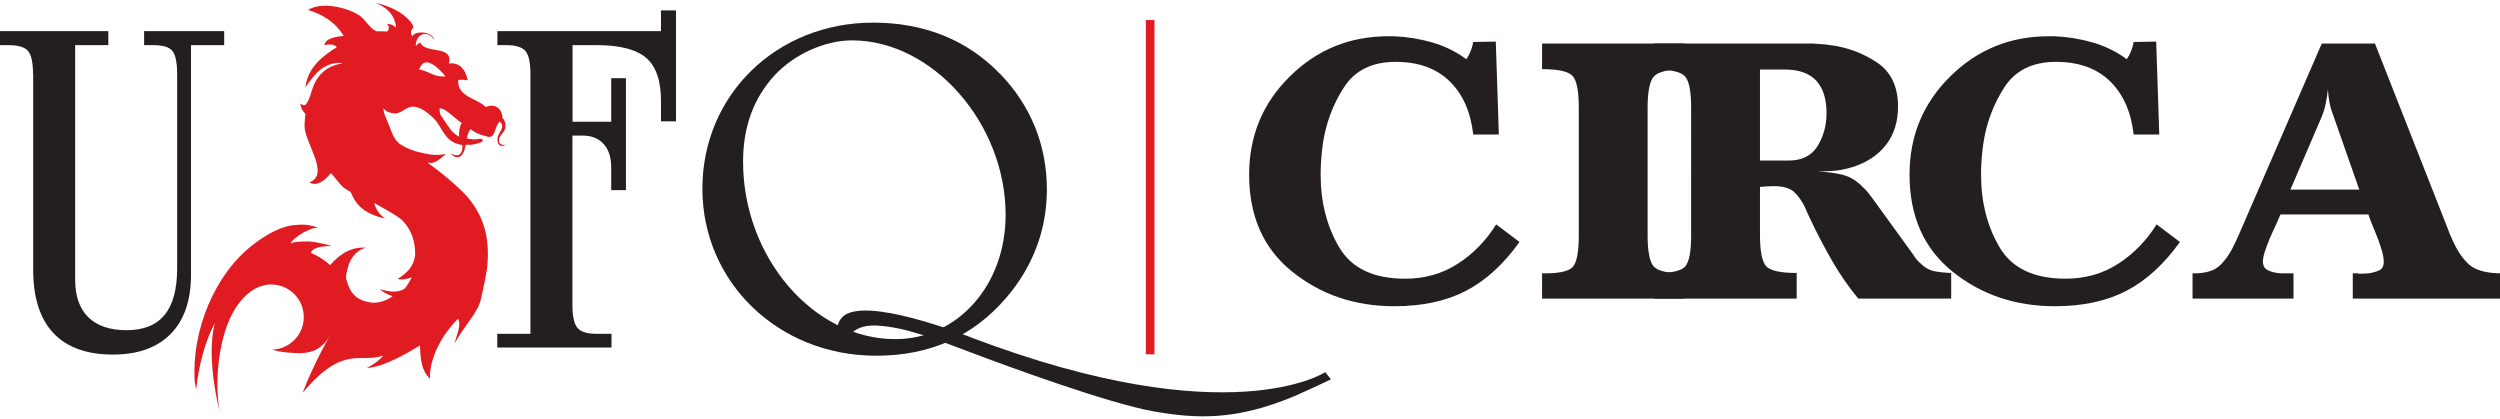 <?xml version="1.0" encoding="UTF-8"?>
<svg id="svg12" xmlns="http://www.w3.org/2000/svg" version="1.1" xmlns:cc="http://creativecommons.org/ns#" xmlns:dc="http://purl.org/dc/elements/1.1/" xmlns:inkscape="http://www.inkscape.org/namespaces/inkscape" xmlns:rdf="http://www.w3.org/1999/02/22-rdf-syntax-ns#" xmlns:sodipodi="http://sodipodi.sourceforge.net/DTD/sodipodi-0.dtd" xmlns:svg="http://www.w3.org/2000/svg" viewBox="0 0 656 110">
  <!-- Generator: Adobe Illustrator 29.4.0, SVG Export Plug-In . SVG Version: 2.1.0 Build 152)  -->
  <defs>
    <style>
      .st0 {
        fill: #e11b22;
      }

      .st1 {
        fill: none;
      }

      .st2 {
        fill: #231f20;
      }

      .st3 {
        isolation: isolate;
      }
    </style>
  </defs>
  <sodipodi:namedview id="namedview14" bordercolor="#666666" borderopacity="1" fit-margin-bottom="0" fit-margin-left="0" fit-margin-right="0" fit-margin-top="0" gridtolerance="10" guidetolerance="10" inkscape:current-layer="svg12" inkscape:cx="346.05681" inkscape:cy="338.05483" inkscape:pageopacity="0" inkscape:pageshadow="2" inkscape:window-height="1017" inkscape:window-maximized="1" inkscape:window-width="1920" inkscape:window-x="1912" inkscape:window-y="-8" inkscape:zoom="0.78434171" objecttolerance="10" pagecolor="#ffffff" showgrid="false"/>
  <path id="rect843" class="st1" d="M0-201.9V454.1h656V-201.9H0Z"/>
  <g>
    <g class="st3">
      <g class="st3">
        <path class="st2" d="M393.3,35.3h-6.724c-.669-5.952-2.743-10.62-6.221-13.999-3.478-3.375-8.195-5.068-14.149-5.068-6.157,0-10.672,2.225-13.548,6.676-2.876,4.447-4.717,9.349-5.519,14.701-.2,1.405-.351,2.791-.451,4.162s-.152,2.695-.152,3.963c0,7.293,1.623,13.685,4.868,19.167,3.244,5.489,9.014,8.229,17.309,8.229,5.151,0,9.75-1.305,13.798-3.911,4.048-2.61,7.41-6.055,10.086-10.336l6.12,4.613c-4.214,5.889-8.914,10.169-14.099,12.846-5.184,2.676-11.422,4.014-18.714,4.014-10.371,0-19.317-3.028-26.843-9.083-7.526-6.051-11.289-14.531-11.289-25.436,0-10.169,3.562-18.768,10.687-25.791s15.736-10.535,25.839-10.535h1.405c3.412.133,6.757.669,10.036,1.604,3.275.939,6.286,2.41,9.031,4.414.468-.665.852-1.386,1.153-2.155s.518-1.556.652-2.358l5.92-.1.804,24.383Z"/>
        <path class="st2" d="M441.967,11.417v6.724c-4.281.067-6.957.721-8.027,1.959s-1.606,3.963-1.606,8.177v33.417c0,4.281.536,7.024,1.606,8.229,1.07,1.201,3.746,1.804,8.027,1.804v6.624h-37.328v-6.624c4.347.07,7.04-.503,8.077-1.712,1.037-1.205,1.556-3.926,1.556-8.158V28.114c0-4.162-.519-6.865-1.556-8.107s-3.73-1.867-8.077-1.867v-6.724h37.328Z"/>
      </g>
      <g class="st3">
        <path class="st2" d="M511.992,78.351h-24.385c-2.543-3.076-4.835-6.388-6.874-9.933-2.042-3.549-3.931-7.16-5.671-10.838-.268-.536-.519-1.072-.752-1.608-.235-.532-.451-1.035-.652-1.505-.802-1.671-1.756-3.024-2.859-4.063s-2.894-1.556-5.369-1.556c-.603,0-1.203.018-1.806.052s-1.205.081-1.806.148v12.587c0,4.266.534,6.998,1.604,8.195s3.746,1.797,8.029,1.797v6.724h-37.33v-6.724c4.347.067,7.04-.503,8.077-1.704,1.037-1.205,1.556-3.915,1.556-8.129V28.177c0-4.148-.519-6.839-1.556-8.077s-3.73-1.859-8.077-1.859v-6.824h41.343c.736.07,1.488.118,2.259.152.769.037,1.556.118,2.358.251,4.48.536,8.595,2.037,12.343,4.51,3.745,2.469,5.619,6.343,5.619,11.618,0,4.007-1.054,7.364-3.161,10.07s-5.068,4.658-8.881,5.859c-.871.27-1.756.484-2.66.651-.902.17-1.822.285-2.76.351-.468,0-.952.018-1.455.052-.501.033-.987.048-1.455.048h-.804c2.743.137,5.035.451,6.876.954,1.839.503,3.562,1.586,5.168,3.257.466.399.902.869,1.303,1.401.403.536.837,1.102,1.305,1.704l10.437,14.424c.333.536.667,1.002,1.004,1.405.333.399.667.736,1.002,1.002,1.07,1.068,2.223,1.737,3.464,2.004,1.237.266,2.76.433,4.565.499v6.724ZM469.043,42.124c3.612.067,6.221-1.168,7.826-3.711,1.606-2.543,2.41-5.452,2.41-8.731,0-3.745-.904-6.587-2.71-8.528-1.808-1.941-4.584-2.913-8.33-2.913h-6.421v23.884h7.225Z"/>
      </g>
      <g class="st3">
        <path class="st2" d="M566.591,35.3h-6.724c-.669-5.952-2.743-10.62-6.221-13.999-3.478-3.375-8.195-5.068-14.149-5.068-6.157,0-10.672,2.225-13.548,6.676-2.876,4.447-4.717,9.349-5.519,14.701-.2,1.405-.351,2.791-.451,4.162s-.152,2.695-.152,3.963c0,7.293,1.623,13.685,4.868,19.167,3.244,5.489,9.014,8.229,17.309,8.229,5.151,0,9.75-1.305,13.798-3.911,4.048-2.61,7.41-6.055,10.086-10.336l6.12,4.613c-4.214,5.889-8.914,10.169-14.099,12.846-5.184,2.676-11.422,4.014-18.714,4.014-10.371,0-19.317-3.028-26.843-9.083-7.526-6.051-11.289-14.531-11.289-25.436,0-10.169,3.562-18.768,10.687-25.791,7.125-7.024,15.736-10.535,25.839-10.535h1.405c3.412.133,6.757.669,10.036,1.604,3.275.939,6.286,2.41,9.031,4.414.468-.665.852-1.386,1.153-2.155s.518-1.556.652-2.358l5.92-.1.804,24.383Z"/>
        <path class="st2" d="M642.252,59.886c.201.536.384,1.02.553,1.456.166.436.351.85.551,1.253,1.27,2.946,2.743,5.186,4.416,6.724,1.671,1.538,4.416,2.344,8.229,2.406v6.624h-38.633v-6.624h1.405c.065.07.166.1.301.1h.299c.335,0,.669-.015,1.004-.048s.702-.052,1.105-.052c1.002-.133,1.922-.384,2.76-.758.835-.37,1.253-1.09,1.253-2.17,0-.876-.15-1.834-.451-2.88-.301-1.042-.652-2.103-1.054-3.179-.135-.336-.268-.673-.401-1.013-.135-.336-.268-.673-.401-1.009-.336-.81-.652-1.582-.954-2.321s-.553-1.449-.752-2.122h-23.082c-.268.665-.586,1.397-.954,2.192-.368.798-.752,1.63-1.153,2.495-.135.266-.251.529-.351.798-.1.266-.218.529-.351.795-.469,1.131-.887,2.244-1.255,3.338-.368,1.098-.551,2.015-.551,2.743,0,1.131.484,1.911,1.455,2.344.969.433,2.057.684,3.262.747h3.31v6.624h-26.492v-6.624c3.344.07,5.785-.669,7.325-2.211s2.876-3.586,4.014-6.133c.133-.333.285-.665.451-1.002s.318-.673.453-1.005l21.675-49.959h13.949l19.065,48.47ZM612.147,29.984c-.401-1.005-.702-2.059-.902-3.164-.201-1.102-.336-2.222-.401-3.36-.135,1.205-.32,2.41-.553,3.612-.235,1.205-.586,2.377-1.054,3.512l-8.229,19.167h18.063l-6.926-19.766Z"/>
      </g>
    </g>
    <rect class="st0" x="300.667" y="5.257" width="2.271" height="87.706"/>
    <g>
      <path class="st2" d="M8.668,19.528c0-3.028-.416-5.072-1.287-6.132-.871-1.022-2.574-1.552-5.11-1.552H0v-3.672h28.428v3.672h-8.706v61.511c0,4.315,1.136,7.608,3.445,9.88,2.309,2.271,5.64,3.407,10.069,3.407s7.76-1.325,9.955-4.012c2.195-2.65,3.293-6.738,3.293-12.227V19.528c0-3.104-.416-5.148-1.249-6.17-.833-1.022-2.498-1.514-4.997-1.514h-2.423v-3.672h21.008v3.672h-8.706v60.262c0,6.738-1.779,11.886-5.337,15.52-3.558,3.596-8.593,5.413-15.141,5.413-6.889,0-12.113-1.893-15.633-5.64-3.52-3.747-5.299-9.312-5.299-16.618V19.528h-.038Z"/>
      <path class="st2" d="M139.186,19.528c0-3.028-.416-5.072-1.287-6.132-.871-1.022-2.574-1.552-5.11-1.552h-2.271v-3.672h42.925V2.721h3.937v29.109h-3.937v-5.337c0-5.299-1.287-9.047-3.861-11.28-2.574-2.233-6.927-3.369-12.984-3.369h-6.359v20.1h10.145v-11.432h3.861v29.374h-3.861v-5.943c0-2.65-.681-4.732-2.006-6.17-1.325-1.476-3.18-2.195-5.564-2.195h-2.612v44.326c0,2.99.416,5.034,1.287,6.094.871,1.06,2.536,1.59,5.034,1.59h3.937v3.596h-29.98v-3.596h8.706s0-68.06,0-68.06Z"/>
    </g>
    <path class="st0" d="M130.934,36.486c.265-1.022,1.249-1.666,1.552-2.536.379-1.136.076-2.347-.719-3.104,0,0,.038-.076,0-.151,0,0,.038,0,.076-.076-.265-2.233-2.12-3.558-4.353-2.536-2.385-2.385-7.419-2.536-7.268-7.003.681-.379,2.006,0,2.498-.038-.454-2.347-1.817-4.769-4.921-4.391,1.287-4.921-6.397-2.46-7.457-5.451-.568.114-.871.53-1.249.871v-.114c.114-3.445,3.293-3.975,4.845-1.514-.303-2.044-4.883-2.65-5.792-.871-1.136-2.536,1.363-1.476-.303-3.71-2.195-2.801-5.905-4.353-9.236-5.11,2.536,1.098,4.921,2.725,5.337,6.473-1.363-1.136-2.423-.946-2.423-.946,0,0,1.022.681.189,1.893-.189.265-2.877-.151-2.688.114-2.044-.644-3.293-3.52-5.072-4.467-3.293-1.968-9.69-3.407-13.097-1.211,3.747,1.173,7.041,3.066,9.35,6.814-1.476.151-4.845.454-5.072,2.423,1.022-.227,2.612-.379,3.255.53-3.861,2.385-7.571,5.337-8.252,10.485,1.476-1.931,2.65-3.785,4.542-5.034,2.006-1.325,4.315-1.552,5.224-1.173-4.542.568-6.814,3.482-7.836,6.397-.492,1.401-.795,2.915-1.628,4.088-.757,1.211-1.666-.341-1.628.114.341,2.233,1.476,2.309,1.325,2.877-.076.341-.189,1.779-.227,2.725-.076,4.656,6.851,12.832,1.287,14.99,2.082,1.363,4.467-.984,5.64-2.423,1.855,2.006,2.725,3.899,5.072,4.845h0c.719.833,1.287,5.413,9.16,7.079-1.401-.946-2.347-2.233-2.839-3.861l.151-.114c3.975,2.195,6.321,3.634,7.041,4.315,2.423,2.385,3.596,5.451,3.52,9.274-.416,2.877-1.817,4.429-4.58,6.246,1.06.303,2.423,0,3.672-.416-.492,1.022-1.136,2.082-1.893,2.99-1.552.871-3.18,1.06-6.511.076,1.741,1.476,2.725,1.552,3.407,1.855-.379.341-2.99,2.044-5.678,1.666-3.71-.53-5.451-2.271-6.435-5.943-.303-.681,0-2.12.681-4.315.984-2.233,2.46-3.596,4.391-4.126-3.407-.265-6.511,1.249-9.35,4.58-1.363-1.249-3.028-2.347-5.034-3.218.076-.871,1.628-1.855,5.489-1.779-1.363-.416-3.975-1.098-5.981-1.211-2.271-.114-4.694.189-4.959.643,1.06-2.12,6.17-4.769,7.495-4.126-1.098-.53-2.271-.757-3.445-.908-.681-.076-2.158,0-3.331.114-3.785.53-7.344,2.725-10.372,5.034-10.372,7.911-16.125,22.788-15.444,35.506,0,.379.189,1.476.303,2.044.076.303.114.492.151.379h0v-.189c.151-1.438,1.098-10.069,4.845-17.034-2.385,9.16,1.211,22.863,1.211,22.863-1.552-9.35.076-26.611,9.312-31.91.341-.151.871-.416,1.173-.53.984-.379,2.006-.606,3.104-.606,4.732,0,8.555,3.823,8.555,8.555h0c0,4.126-2.915,7.533-6.776,8.366-.492.114-1.022.151-1.552.189,1.287.379,2.65.643,4.202.757,4.58.416,8.328.341,11.167-4.769,0,0-4.126,7.003-7.381,15.368,10.75-12.832,15.066-7.684,21.16-9.804h0c-.681.946-2.082,2.12-4.277,3.255,2.877-.114,7.344-1.855,13.93-5.905.151,3.482.303,6.473,2.65,8.744,0,0-.795-7.381,7.344-15.785.643,1.363.416,2.233-.946,6.549,3.218-5.564,6.094-8.101,6.927-11.545.454-1.931,1.779-7.911,1.779-9.728.492-6.927-1.06-13.741-7.722-19.684-3.066-2.877-6.17-5.186-7.684-6.246-.076-.114-.151-.227-.227-.341,1.098.341,2.044.189,4.656-2.195-3.18.454-4.012.189-6.965-.492-1.514-.341-3.028-.871-4.845-2.006-1.968-1.211-2.498-3.823-3.407-5.905-.454-1.06-1.06-2.195-1.098-3.369v-.379s.227,1.287,2.953,1.476c1.628.114,2.801-1.59,4.391-1.741,2.271-.227,4.429,1.779,5.64,2.877,2.12,1.968,2.801,5.337,5.564,6.549.681.303,1.401.53,2.12.606.076.341,0,.644,0,1.022-.303,2.044-1.817,2.006-3.028,1.136.53.946,2.65,2.233,3.634-.984.114-.379.189-.795.265-1.211h1.249c.379,0,3.899-.568,3.142-1.401-.265-.265-.833-.189-1.136-.114-.984.227-2.006,0-2.953-.151.151-.871.416-1.703.984-2.46.643.454.606.492,1.287.871.606.341,1.287.606,1.968.757.908.189,1.931.908,2.65-.114.719-1.022.719-2.46,1.666-3.407,0,0,0-.076.038-.114,1.817,1.401-.379,2.877-.53,4.391-.227,2.423,1.59,2.195,2.195,1.703-1.06.227-2.12-.189-1.741-1.666l-.076.189ZM113.332,19.414c-1.06-.454-2.12-.984-3.331-1.173.908-2.65,2.688-2.044,4.277-.833.416.303.795.681,1.173,1.022.606.606,1.136,1.211,1.476,1.59-.833.114-1.59,0-2.309-.151-.454-.114-.871-.265-1.325-.454h.038ZM120.562,35.842c-.568-.189-.53-.189-1.06-.606-.681-.53-1.098-.946-1.59-1.703-2.309-3.407-2.536-3.218-2.574-4.921,0-.454,1.098.038,1.438.265.795.492,1.552,1.136,2.271,1.741.795.681,1.325,1.06,2.12,1.703-.53.606-.643,1.703-.719,2.612-.038.568,0,.227.076.871l.038.038Z"/>
    <g>
      <path class="st2" d="M262.36,19.301c8.101,8.366,12.34,18.737,12.34,30.472,0,10.599-3.747,20.365-10.75,28.466-8.744,10.107-19.986,15.103-34.068,15.103-25.589,0-45.575-19.229-45.575-43.834S203.763,5.938,229.125,5.938c13.362,0,24.605,4.505,33.197,13.362h.038ZM203.082,19.944c-5.375,5.981-8.101,13.362-8.101,22.485,0,25.097,18.472,46.559,39.935,46.559,16.353,0,28.958-14.119,28.958-32.592,0-24.112-19.229-45.802-40.314-45.802-7.23,0-15.368,3.747-20.479,9.35Z"/>
      <path class="st2" d="M349.233,99.549c-.606-.757-.871-1.136-1.476-1.893,0,0-25.059,16.58-92.589-8.971,0,0-24.264-9.842-32.516-6.511,0,0-3.672,1.022-2.99,6.359.833.719,1.211,1.06,2.044,1.779,0,0,1.022-5.299,8.403-4.883,7.381.416,14.725,3.293,24.605,7.041,9.88,3.747,36.188,13.362,47.846,15.444s21.955,2.385,37.21-4.012c3.823-1.703,5.716-2.574,9.463-4.353h0Z"/>
    </g>
  </g>
</svg>